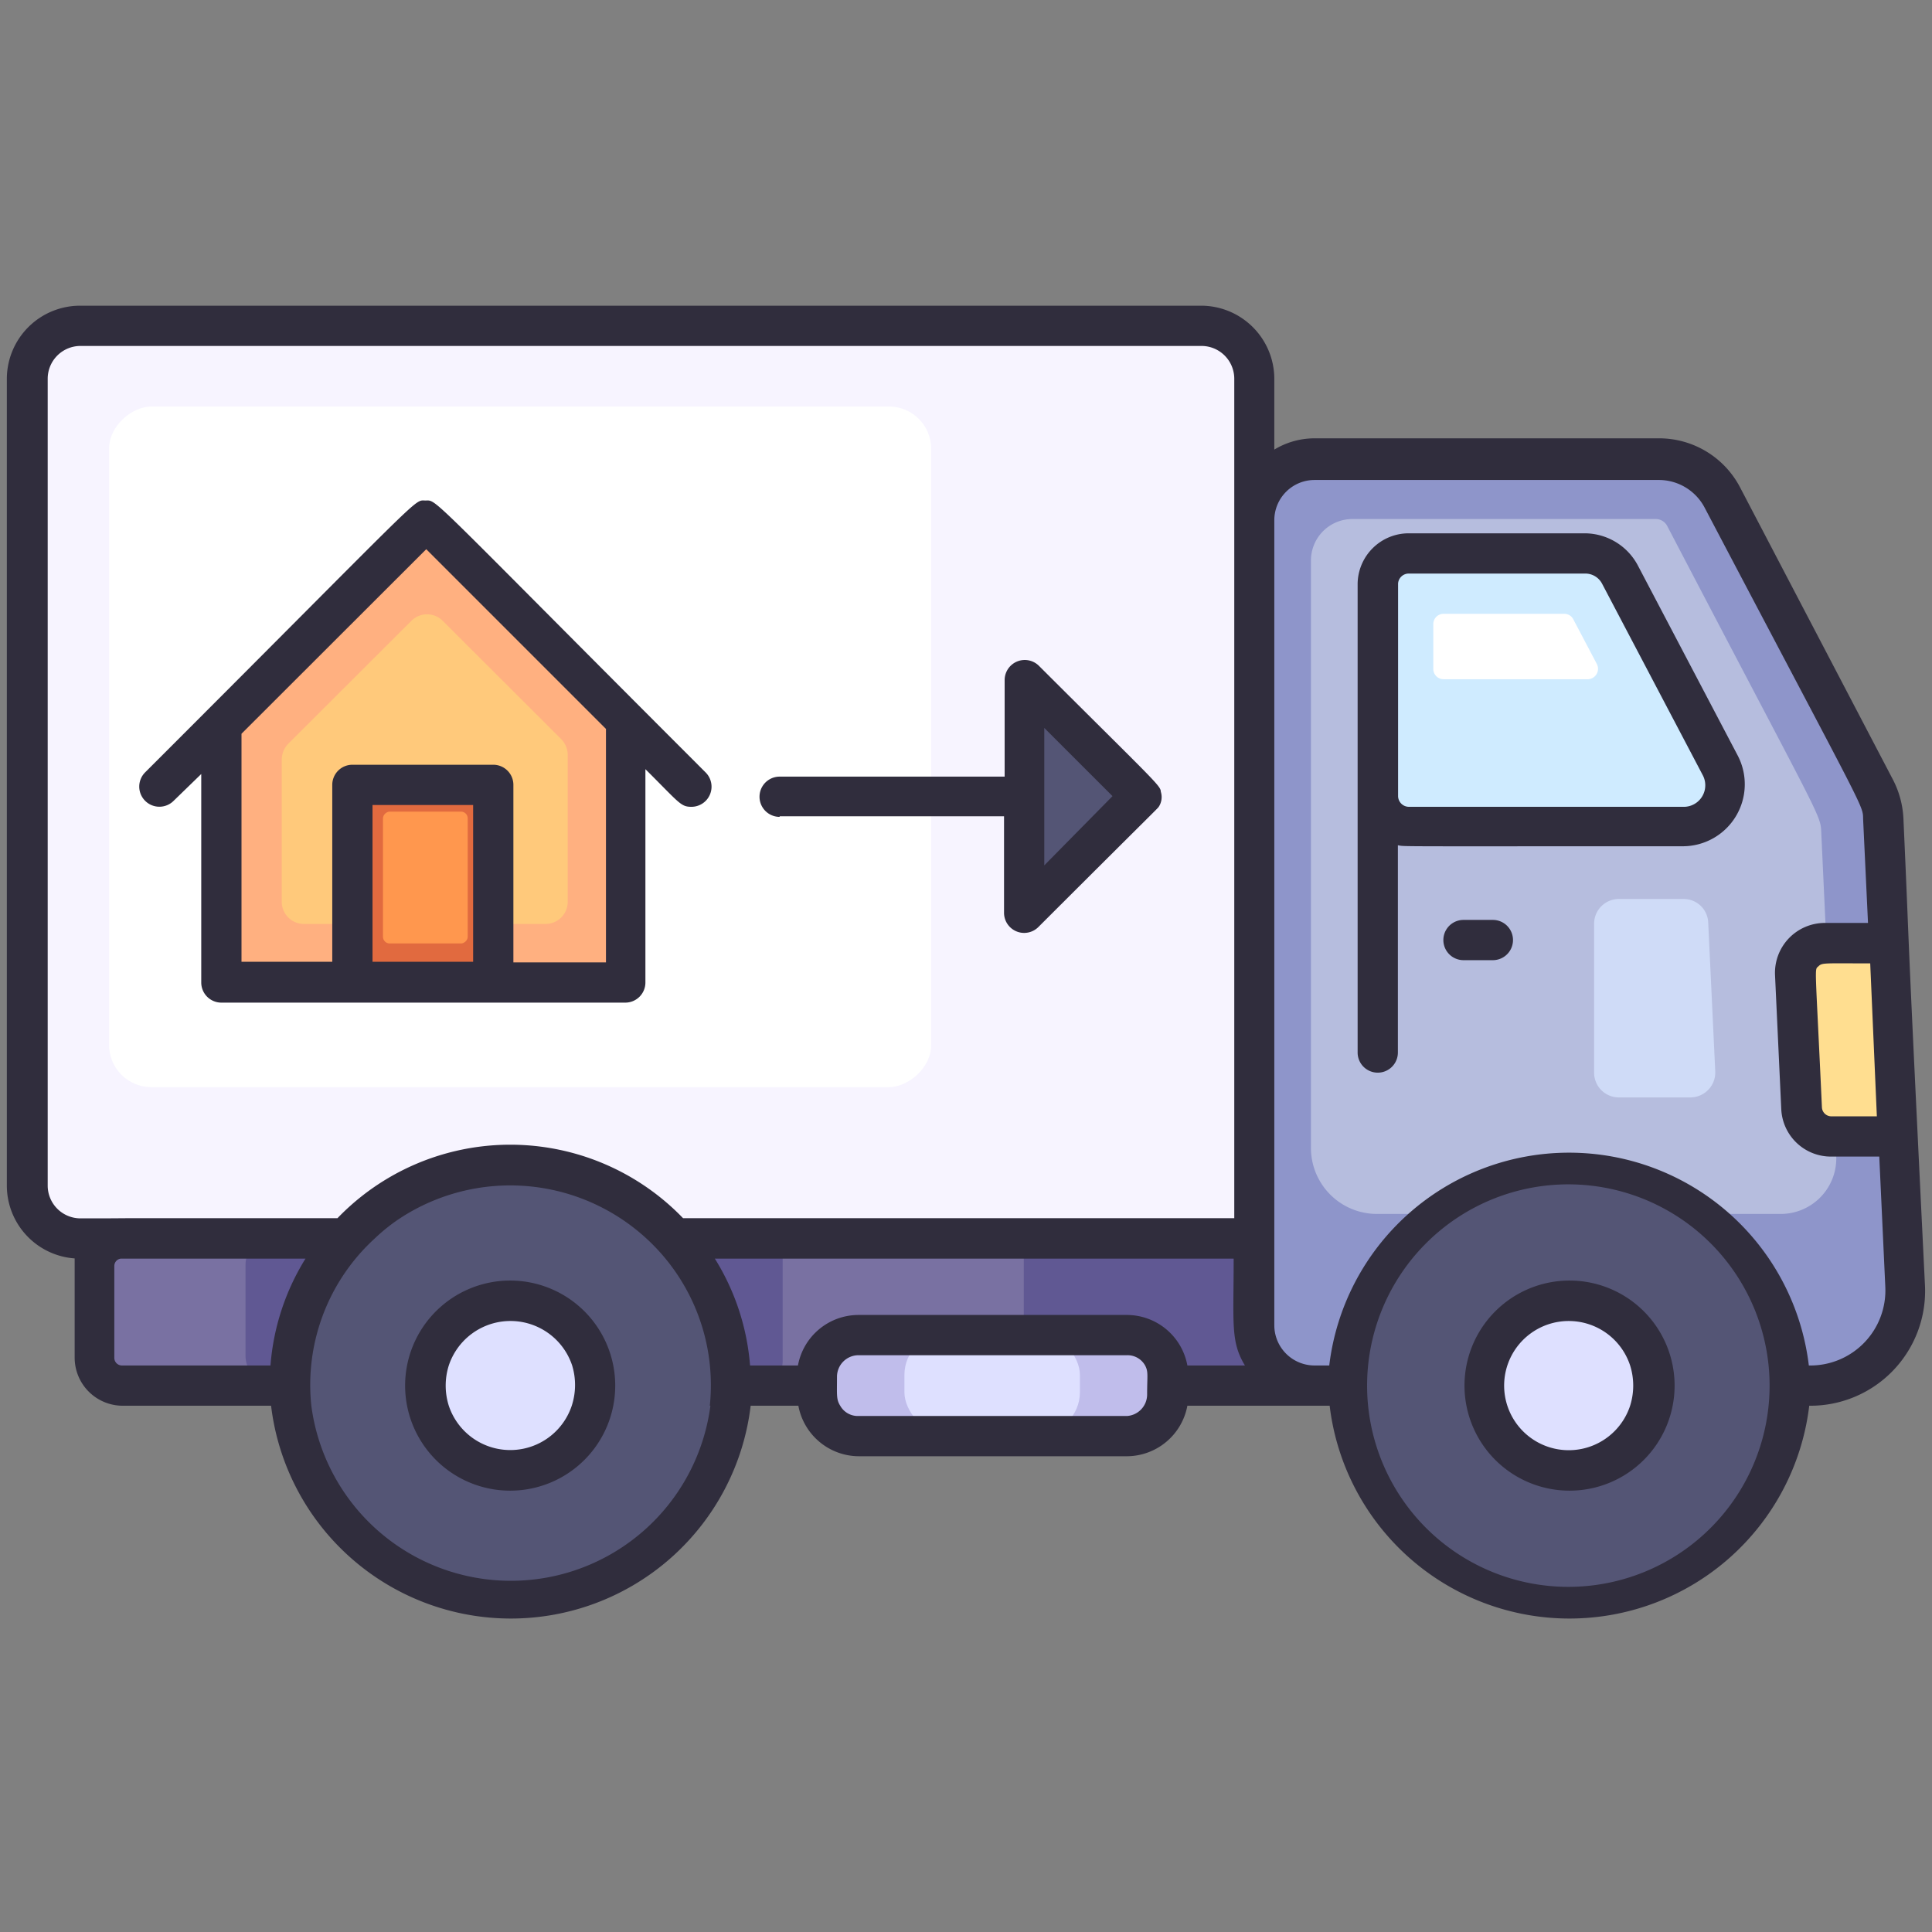 <svg viewBox="0 0 96 96" xmlns="http://www.w3.org/2000/svg"><rect x="0" y="0" width="96" height="96" fill="#808080" stroke="none"/><g id="Moving_Truck" data-name="Moving Truck"><path d="m6.25 61.47h62.12a0 0 0 0 1 0 0v7.28a0 0 0 0 1 0 0h-62.12a1.38 1.38 0 0 1 -1.37-1.37v-4.54a1.38 1.38 0 0 1 1.37-1.37z" fill="#605893"/><path d="m6.25 61.47h44.62a0 0 0 0 1 0 0v7.28a0 0 0 0 1 0 0h-44.62a1.38 1.38 0 0 1 -1.38-1.38v-4.53a1.38 1.38 0 0 1 1.38-1.37z" fill="#7971a2"/><path d="m13.57 61.47h24.21a1.11 1.11 0 0 1 1.11 1.11v5.06a1.11 1.11 0 0 1 -1.11 1.11h-24.21a1.38 1.38 0 0 1 -1.37-1.37v-4.54a1.38 1.38 0 0 1 1.37-1.37z" fill="#605893"/><path d="m4.18 16.33h55.43a2.63 2.63 0 0 1 2.62 2.67v42.47a0 0 0 0 1 0 0h-58.05a2.63 2.63 0 0 1 -2.62-2.62v-39.85a2.63 2.63 0 0 1 2.62-2.67z" fill="#f7f4ff"/><rect fill="#fff" height="40.85" rx="2.1" transform="matrix(0 -1 1 0 -11.27 62.96)" width="33.82" x="8.94" y="16.69"/><path d="m93 39.26-7.59-14.47a3.54 3.54 0 0 0 -3.14-1.9h-17a3 3 0 0 0 -3 3v39.85a3 3 0 0 0 3 3h24.48a4.69 4.69 0 0 0 4.69-4.92c-1.16-25.04-.95-23.56-1.44-24.56z" fill="#8e95ca"/><path d="m88.52 60.32c-2.59 0-8 0-20.11 0a3.28 3.28 0 0 1 -3.27-3.27v-29.2a2.06 2.06 0 0 1 2.06-2.06h15.07a.64.64 0 0 1 .57.34c7.86 15.05 7.61 14.3 7.66 15.29l.74 16a2.76 2.76 0 0 1 -2.72 2.9z" fill="#b6bdde"/><path d="m83.66 44.67h-3.22a1.23 1.23 0 0 0 -1.23 1.23v7.4a1.23 1.23 0 0 0 1.23 1.23h3.56a1.24 1.24 0 0 0 1.23-1.29l-.35-7.4a1.22 1.22 0 0 0 -1.22-1.17z" fill="#cfdbf7"/><path d="m94.1 56.43-.44-9.57h-3.18a1.46 1.46 0 0 0 -1.48 1.53l.3 6.64a1.47 1.47 0 0 0 1.47 1.4z" fill="#ffde90"/><path d="m85.29 38.09-5-9.46a1.93 1.93 0 0 0 -1.72-1h-8.68a1.52 1.52 0 0 0 -1.52 1.53v10.43a1.52 1.52 0 0 0 1.52 1.53h13.57a2.07 2.07 0 0 0 1.83-3.03z" fill="#cfebff"/><path d="m79.35 33-1.17-2.22a.5.5 0 0 0 -.45-.28h-6a.51.51 0 0 0 -.51.51v2.23a.51.51 0 0 0 .51.51h7.11a.52.52 0 0 0 .51-.75z" fill="#fff"/><circle cx="25.45" cy="68.75" fill="#545575" r="10.92"/><path d="m25.45 73a4.2 4.2 0 1 1 4.2-4.2 4.2 4.2 0 0 1 -4.2 4.2z" fill="#dee0ff"/><circle cx="77.83" cy="68.75" fill="#545575" r="10.92"/><path d="m77.83 73a4.2 4.2 0 1 1 4.2-4.2 4.2 4.2 0 0 1 -4.2 4.2z" fill="#dee0ff"/><rect fill="#c0bdeb" height="5" rx="2.07" width="17.37" x="40.62" y="66.25"/><rect fill="#dee0ff" height="5" rx="2.07" width="8.72" x="44.94" y="66.25"/><path d="m31.14 35.85v12.97h-20.01v-12.74l10.12-10.12z" fill="#ffb080"/><path d="m14 44.81v-7.07a1.14 1.14 0 0 1 .32-.78l6.12-6.11a1.1 1.1 0 0 1 1.56 0l5.89 5.88a1.14 1.14 0 0 1 .32.78v7.3a1.1 1.1 0 0 1 -1.1 1.1h-12a1.1 1.1 0 0 1 -1.11-1.1z" fill="#ffc97b"/><path d="m17.66 39.07h6.95v9.75h-6.95z" fill="#e16a3f"/><rect fill="#ff974e" height="4.21" rx=".33" transform="matrix(0 -1 1 0 -22.47 64.74)" width="6.55" x="17.86" y="41.5"/><path d="m51.7 34.64 4.61 4.61a.49.49 0 0 1 0 .69l-4.61 4.61a.49.49 0 0 1 -.83-.34v-9.21a.49.49 0 0 1 .83-.36z" fill="#545575"/><g fill="#302d3d"><path d="m95.65 63.86c-1-20.44-.7-15-1.07-23.19a4.67 4.67 0 0 0 -.51-1.91l-7.6-14.53a4.54 4.54 0 0 0 -4-2.45h-17.15a3.86 3.86 0 0 0 -2 .56v-3.52a3.64 3.64 0 0 0 -3.63-3.63h-55.69a3.64 3.64 0 0 0 -3.66 3.63v40.09a3.63 3.63 0 0 0 3.37 3.62v4.94a2.39 2.39 0 0 0 2.38 2.38h7.38a12 12 0 0 0 23.83 0h2.37a3.07 3.07 0 0 0 3 2.51h13.33a3.07 3.07 0 0 0 3-2.51h7.07a12 12 0 0 0 23.83 0 5.7 5.7 0 0 0 5.75-5.99zm-91.65-3.32a1.63 1.63 0 0 1 -1.63-1.63v-40.09a1.63 1.63 0 0 1 1.63-1.63h55.7a1.63 1.63 0 0 1 1.63 1.63v41.71h-27.39a11.92 11.92 0 0 0 -17.17 0c-19.29 0-6.51.01-12.77.01zm9.47 7.31h-7.41a.38.38 0 0 1 -.38-.38v-4.56a.37.37 0 0 1 .32-.37h9.18a11.77 11.77 0 0 0 -1.74 5.31zm21.83 2a10 10 0 0 1 -19.83 0 9.85 9.85 0 0 1 3.15-8.31 9.06 9.06 0 0 1 1.25-1 10 10 0 0 1 12.25 1 9.89 9.89 0 0 1 3.15 8.31zm21.7-.56a1.07 1.07 0 0 1 -1 1.07h-13.35a1 1 0 0 1 -.9-.51c-.2-.32-.16-.52-.16-1.45a1.07 1.07 0 0 1 1.06-1.06h13.35a1 1 0 0 1 .9.51c.17.32.1.5.1 1.44zm2-1.44a3.06 3.06 0 0 0 -3-2.51h-13.35a3.06 3.06 0 0 0 -3 2.51h-2.38a11.77 11.77 0 0 0 -1.75-5.31h25.78c0 3.25-.16 4.12.56 5.31zm34.26-12.38h-2.26a.47.47 0 0 1 -.47-.45c-.33-7.23-.38-6.81-.18-7s.24-.15 2.58-.15zm-5.38 14.38a10 10 0 1 1 -9.91-11 10 10 0 0 1 9.91 11zm2-2a12 12 0 0 0 -23.83 0h-.73a2 2 0 0 1 -2-2v-40a2 2 0 0 1 2-2h17.1a2.57 2.57 0 0 1 2.28 1.37c8.3 15.78 7.84 14.72 7.88 15.54l.24 5.1h-2.15a2.48 2.48 0 0 0 -2.47 2.59l.31 6.66a2.47 2.47 0 0 0 2.49 2.36h2.38l.3 6.48a3.73 3.73 0 0 1 -3.8 3.9z"/><path d="m81.38 28.09a3 3 0 0 0 -2.62-1.59h-8.76a2.54 2.54 0 0 0 -2.54 2.5v23.3a1 1 0 0 0 2 0v-10.3c.41.07-.59.05 14.16.05a3.08 3.08 0 0 0 2.73-4.5zm2.24 12h-13.62a.54.54 0 0 1 -.53-.53v-10.56a.53.53 0 0 1 .53-.5h8.77a.94.94 0 0 1 .84.51l5 9.51a1.07 1.07 0 0 1 -.99 1.57z"/><path d="m25.35 63.63a5.22 5.22 0 1 0 5.22 5.22 5.22 5.22 0 0 0 -5.22-5.22zm3.06 6.22a3.22 3.22 0 0 1 -6.11 0 3.33 3.33 0 0 1 0-2 3.23 3.23 0 0 1 6.13 0 3.33 3.33 0 0 1 -.02 2z"/><path d="m78 63.63a5.22 5.22 0 1 0 5.21 5.22 5.22 5.22 0 0 0 -5.21-5.22zm3 6.22a3.21 3.21 0 1 1 0-2 3.33 3.33 0 0 1 0 2z"/><path d="m74.18 45.71h-1.46a1 1 0 0 0 0 2h1.46a1 1 0 0 0 0-2z"/><path d="m8.63 39.79 1.37-1.33v10.36a1 1 0 0 0 1 1h20.07a1 1 0 0 0 1-1v-10.6c1.7 1.69 1.75 1.87 2.29 1.87a1 1 0 0 0 .7-1.71c-14-14-13.31-13.51-13.92-13.51s.17-.58-13.93 13.51a1 1 0 0 0 0 1.41 1 1 0 0 0 1.42 0zm14.88 8h-5v-7.79h5zm-11.51-11.33 9.18-9.17 8.93 8.93v11.6h-4.6v-8.82a1 1 0 0 0 -1-1h-7a1 1 0 0 0 -1 1v8.79h-4.51z"/><path d="m38.74 40.56h11.15v4.81a1 1 0 0 0 1.7.7c6.39-6.38 5.89-5.85 6-6a.88.88 0 0 0 .09-.73c0-.3-.35-.56-6.06-6.26a1 1 0 0 0 -1.7.71v4.8h-11.18a1 1 0 0 0 0 2zm13.15-4.39 3.39 3.39-3.39 3.44z"/></g></g></svg>